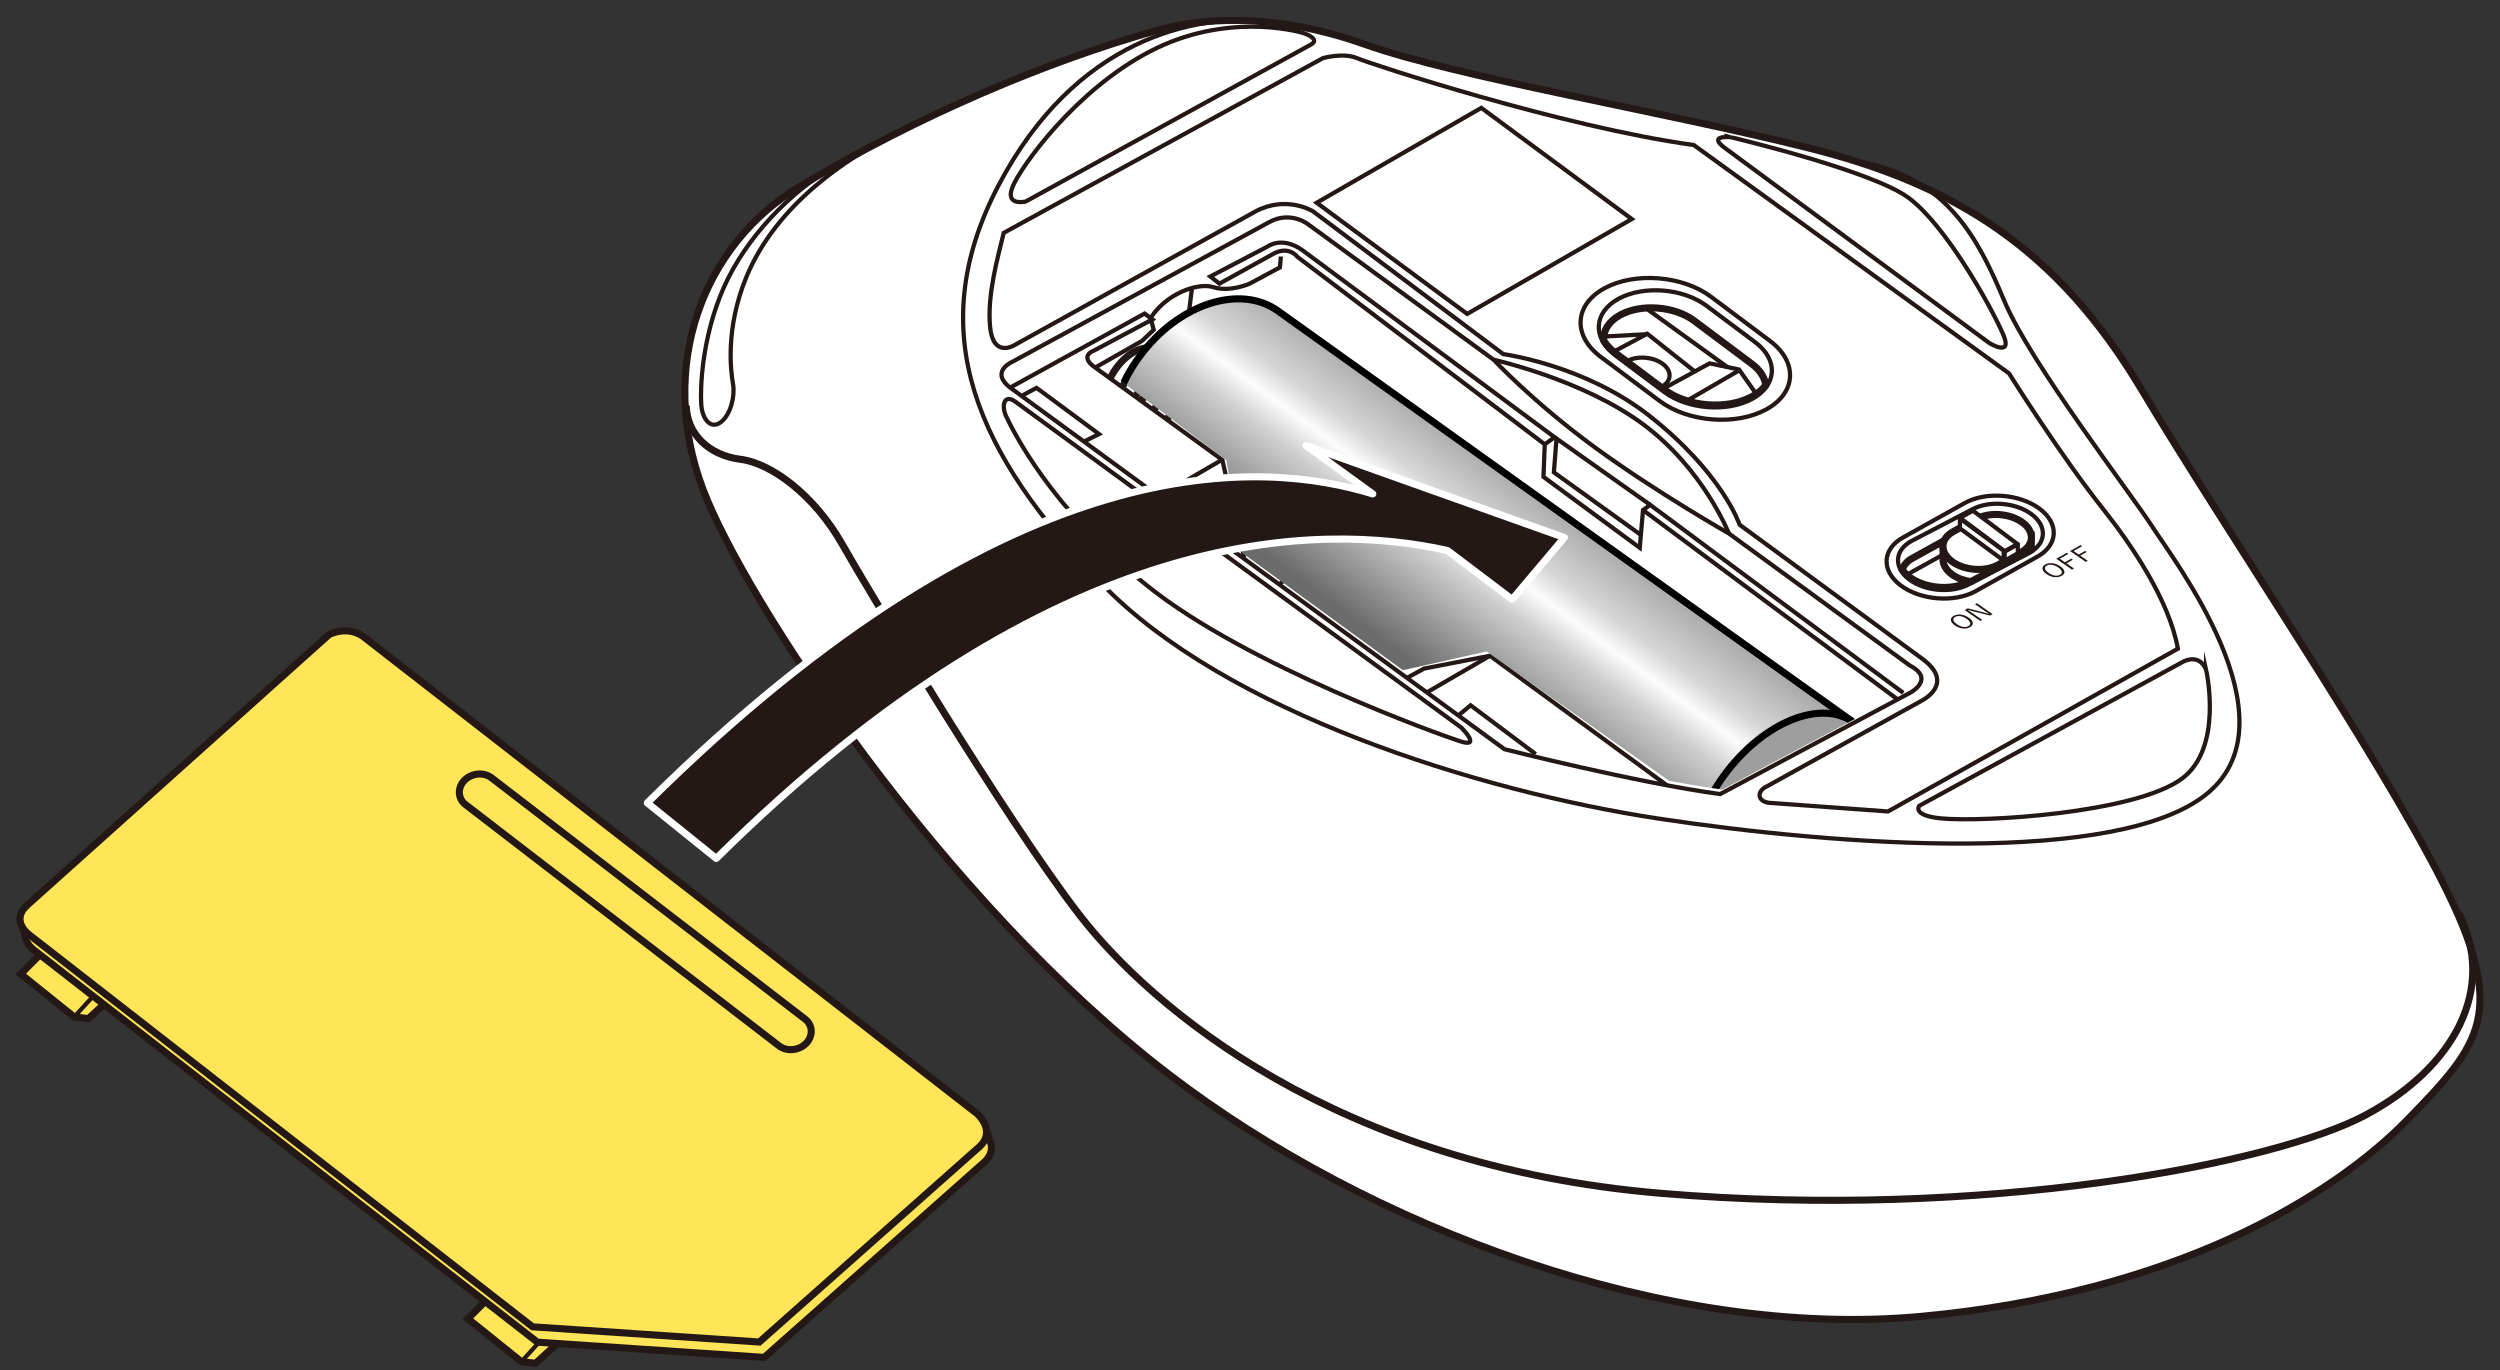 <?xml version="1.0" encoding="utf-8"?>
<!-- Generator: Adobe Illustrator 26.5.2, SVG Export Plug-In . SVG Version: 6.00 Build 0)  -->
<svg version="1.1" id="レイヤー_1" xmlns="http://www.w3.org/2000/svg" xmlns:xlink="http://www.w3.org/1999/xlink" x="0px"
	 y="0px" viewBox="0 0 250 137" enable-background="new 0 0 250 137" xml:space="preserve">
<rect x="0" y="0" width="250" height="137" fill="#333333" stroke="none"/>
<g>
	<g>
		<path fill="#FFFFFF" stroke="#231815" stroke-width="0.709" stroke-miterlimit="10" d="M115.59,3.065
			c-10.843,3.066-23.635,8.419-35.608,15.577c-9.669,5.78-14.34,17.952-9.68,30.297c4.099,10.86,23.859,41.084,46.587,58.489
			c19.979,15.299,49.858,26.551,75.204,24.212c25.377-2.342,41.207-12.036,48.625-19.649c7.418-7.613,10.151-10.736,3.514-23.815
			s-21.668-35.137-30.062-49.192c-8.394-14.055-18.545-20.497-33.381-24.206c-14.836-3.709-34.942-7.027-44.312-10.346
			S119.872,1.854,115.59,3.065z"/>
		<path fill="none" stroke="#231815" stroke-width="0.709" stroke-miterlimit="10" d="M68.627,40.557
			c0.05,2.872,2.3,4.984,5.423,5.374c3.123,0.39,7.418,3.644,10.151,8.459s16.463,27.654,23.685,37.024s25.767,25.182,58.172,27.915
			c32.405,2.733,61.5-3.02,70.47-7.808c8.97-4.788,13.169-12.706,9.317-20.256"/>
		<path fill="none" stroke="#231815" stroke-width="0.425" stroke-miterlimit="10" d="M126.996,2.144
			c-7.527-0.849-19.499,1.753-27.178,16.459s-2.082,26.809,10.281,39.692s37.74,20.822,55.699,23.555s46.329,4.815,55.049-2.603
			c8.719-7.418-3.514-23.295-5.596-26.548c-2.082-3.253-12.233-16.397-14.836-22.644s-5.704-12.171-14.174-13.829"/>
		<path fill="none" stroke="#231815" stroke-width="0.425" stroke-miterlimit="10" d="M131.118,4.44l-28.555,15.716
			c0,0-2.094,0.496-1.313-1.456s6.247-9.663,13.762-13.567c7.516-3.904,14.543-2.05,15.226-1.854
			C130.921,3.474,131.917,4.002,131.118,4.44z"/>
		<path fill="none" stroke="#231815" stroke-width="0.425" stroke-miterlimit="10" d="M172.513,14.815l26.438,19.502
			c0,0,2.374,1.452,1.366-0.878c-1.216-2.812-5.759-10.932-9.468-13.665s-17.764-6.051-17.764-6.051S170.65,13.46,172.513,14.815z"
			/>
		<path fill="none" stroke="#231815" stroke-width="0.425" stroke-miterlimit="10" d="M218.374,66.136l-26.451,14.445
			c0,0-0.756,0.968,2.16,1.256c4.16,0.411,19.375-0.507,24.087-3.955c4.211-3.082,2.448-10.869,2.448-10.869
			S220.122,65.351,218.374,66.136z"/>
		<path fill="none" stroke="#231815" stroke-width="0.425" stroke-miterlimit="10" d="M101.542,40.173l44.605,32.6
			c0,0,2.05,2.05-0.098,1.366c-2.147-0.683-21.406-7.61-31.264-15.516s-13.537-15.718-14.122-16.889
			C100.078,40.563,100.407,39.343,101.542,40.173z"/>
		<path fill="none" stroke="#231815" stroke-width="0.425" stroke-miterlimit="10" d="M100.371,23.287l31.917-17.471
			c0,0,2.05-0.586,3.416,0s20.515,6.872,33.673,8.687l31.526,22.839c0,0,5.096,8.133,9.461,13.629
			c2.749,3.46,6.546,9.016,7.424,13.896l-28.99,16.279c0,0-10.54-0.76-11.809-0.857c-1.269-0.098-1.366-1.171-0.293-1.659
			l15.519-8.589c0,0,3.319-1.659,0.098-4.099l-18.35-13.469c0,0-1.709-5.158-9.077-10.932c-6.446-5.051-14.561-6.13-14.561-6.13
			L131.312,21.14c0,0-2.635-1.659-5.759,0l-24.108,13.372c0,0-2.147,1.366-2.44-1.854C98.712,29.437,99.786,25.728,100.371,23.287z"
			/>
		<path fill="none" stroke="#231815" stroke-width="0.425" stroke-miterlimit="10" d="M126.919,22.214l-25.67,13.957
			c0,0-2.538,1.074,0.098,2.831l49.095,35.918c0,0,13.292,3.369,21.57,4.49l19.033-10.151c0,0,2.538-1.366-0.098-2.733
			L172.891,53.35c0,0-7.223-4.099-13.372-8.589c-6.149-4.49-10.151-8.784-10.151-8.784l-18.447-13.469
			C130.921,22.507,129.15,21.001,126.919,22.214z"/>
		<path fill="none" stroke="#231815" stroke-width="0.425" stroke-miterlimit="10" d="M149.368,35.976
			c0,0,8.888,1.963,14.933,6.442c6.045,4.479,8.589,10.932,8.589,10.932"/>
		<polyline fill="none" stroke="#231815" stroke-width="0.425" stroke-miterlimit="10" points="166.69,78.531 148.989,65.575 
			142.399,66.86 140.695,67.789 		"/>
		<path fill="none" stroke="#231815" stroke-width="0.425" stroke-miterlimit="10" d="M101.014,38.76l13.444-7.404l0.781,0.586
			l-5.856,3.123c0,0-1.366,0.455-0.13,1.497l12.984,9.436l2.181,9.787"/>
		<polyline fill="none" stroke="#231815" stroke-width="0.425" stroke-miterlimit="10" points="145.836,71.55 147.058,70.528 
			153.565,75.408 		"/>
		<polyline fill="none" stroke="#231815" stroke-width="0.425" stroke-miterlimit="10" points="102.152,39.59 103.658,38.788 
			109.904,43.408 108.391,44.155 		"/>
		
			<line fill="none" stroke="#231815" stroke-width="0.425" stroke-miterlimit="10" x1="164.302" y1="51.007" x2="189.764" y2="69.942"/>
		<path fill="none" stroke="#231815" stroke-width="0.425" stroke-miterlimit="10" d="M154.476,44.435l-24.726-18.74
			c0,0-0.781-1.106-2.277-0.39l-5.531,3.058l-0.911-0.716l5.726-2.993c0,0,1.432-1.106,3.514,0.39l25.182,18.675L154.476,44.435
			l-0.13,3.253l9.63,7.093l0.325-3.774l0.716-0.521l25.312,18.805"/>
		<polyline fill="none" stroke="#231815" stroke-width="0.425" stroke-miterlimit="10" points="155.648,43.914 155.387,47.233 
			164.087,53.495 		"/>
		<path fill="none" stroke="#231815" stroke-width="0.425" stroke-miterlimit="10" d="M109.52,36.757l4.678-2.668l1.171-1.106
			l-0.307-1.174c1.478-2.372,4.667-3.609,6.294-3.088c1.627,0.521,3.597-0.351,3.597-0.351l3.04-1.633l0.095-1.085"/>
		
			<line fill="none" stroke="#231815" stroke-width="0.425" stroke-miterlimit="10" x1="119.192" y1="28.849" x2="118.179" y2="36.927"/>
		
			<line fill="none" stroke="#231815" stroke-width="0.425" stroke-miterlimit="10" x1="155.452" y1="43.719" x2="165.018" y2="50.486"/>
		<path fill="none" stroke="#231815" stroke-width="0.425" stroke-miterlimit="10" d="M88.914,13.675
			c-3.814,2.02-11.209,6.518-14.3,14.083c-2.098,5.134-1.533,9.414-1.314,10.618c0.219,1.204-0.219,3.065-1.204,3.831
			c-0.985,0.766-1.861-0.219-1.97-1.751s0.023-6.62,2.238-11.671s6.686-9.556,10.814-12.019"/>
		<path fill="none" stroke="#231815" stroke-width="0.425" stroke-miterlimit="10" d="M120.686,39.509l5.45-4.357l11.967,8.834
			c-0.616,3.698-2.847,7.832-4.891,10.082c-1.152,1.268-4.324,3.587-5.306,4.364"/>
		<g>
			<path fill="none" stroke="#231815" stroke-width="0.709" stroke-miterlimit="10" d="M112.215,38.754
				c0.178-0.373,0.41-0.749,0.692-1.111c1.221-1.566,2.926-2.277,3.81-1.589c0.884,0.689,0.611,2.517-0.61,4.083
				c-0.259,0.332-0.539,0.626-0.829,0.876"/>
			<path fill="none" stroke="#231815" stroke-width="0.709" stroke-miterlimit="10" d="M111.062,37.757
				c0.178-0.373,0.41-0.749,0.692-1.111c1.221-1.566,2.926-2.277,3.81-1.589c0.884,0.689,0.611,2.517-0.61,4.083
				c-0.259,0.332-0.539,0.626-0.829,0.876"/>
			<path fill="none" stroke="#231815" stroke-width="0.709" stroke-miterlimit="10" d="M113.56,39.676
				c0.178-0.373,0.41-0.749,0.692-1.111c1.221-1.566,2.926-2.277,3.81-1.589c0.884,0.689,0.611,2.517-0.61,4.083
				c-0.259,0.332-0.539,0.626-0.829,0.876"/>
		</g>
		
			<line fill="none" stroke="#231815" stroke-width="0.425" stroke-miterlimit="10" x1="118.533" y1="37.79" x2="135.294" y2="51.171"/>
		<g>
			<path fill="none" stroke="#231815" stroke-width="0.425" stroke-miterlimit="10" d="M166.417,39.198l-4.874-3.649
				c-2.337-1.75-2.2-4.3,0.304-5.668l0,0c2.504-1.368,6.464-1.056,8.8,0.694l4.874,3.649c2.337,1.75,2.2,4.3-0.304,5.668v0
				C172.714,41.26,168.754,40.948,166.417,39.198z"/>
			<path fill="none" stroke="#231815" stroke-width="0.425" stroke-miterlimit="10" d="M165.973,40.104l-5.898-4.416
				c-2.827-2.117-2.662-5.203,0.368-6.859v0c3.029-1.655,7.821-1.278,10.648,0.839l5.898,4.416c2.827,2.117,2.662,5.203-0.368,6.859
				l0,0C173.592,42.598,168.8,42.221,165.973,40.104z"/>
			<path fill="none" stroke="#231815" stroke-width="0.709" stroke-miterlimit="10" d="M176.574,38.527
				c-0.086-0.747-0.544-1.501-1.386-2.132l-5.757-4.311c-1.968-1.473-5.302-1.736-7.411-0.584c-1.174,0.642-1.728,1.592-1.65,2.563
				c0.276,0.439,0.661,0.862,1.173,1.245l4.874,3.65c2.337,1.749,6.297,2.062,8.8,0.694v0
				C175.801,39.333,176.249,38.949,176.574,38.527z"/>
			<path fill="none" stroke="#231815" stroke-width="0.425" stroke-miterlimit="10" d="M162.708,36.109
				c1.02-0.557,2.618-0.431,3.57,0.281c0.952,0.713,0.897,1.742-0.123,2.299"/>
			<polyline fill="none" stroke="#231815" stroke-width="0.425" stroke-miterlimit="10" points="166.215,38.931 170.965,36.336 
				173.9,36.952 175.526,39.262 			"/>
			
				<line fill="none" stroke="#231815" stroke-width="0.425" stroke-miterlimit="10" x1="173.861" y1="37.07" x2="168.683" y2="40.08"/>
			<polyline fill="none" stroke="#231815" stroke-width="0.425" stroke-miterlimit="10" points="161.439,35.13 164.725,33.373 
				169.478,37.148 			"/>
			
				<line fill="none" stroke="#231815" stroke-width="0.425" stroke-miterlimit="10" x1="164.634" y1="33.422" x2="160.376" y2="33.656"/>
			
				<line fill="none" stroke="#231815" stroke-width="0.425" stroke-miterlimit="10" x1="172.738" y1="36.708" x2="164.79" y2="30.966"/>
		</g>
		
			<polygon fill-rule="evenodd" clip-rule="evenodd" fill="none" stroke="#231815" stroke-width="0.425" stroke-miterlimit="10" points="
			163.178,21.904 146.717,31.391 131.668,20.275 148.129,10.788 		"/>
		<g>
			<path fill="none" stroke="#231815" stroke-width="0.425" stroke-miterlimit="10" d="M190.072,58.544L190.072,58.544
				c-1.982-1.484-1.866-3.647,0.258-4.808l6.168-3.448c2.123-1.16,5.482-0.896,7.464,0.588l0,0c1.982,1.484,1.866,3.647-0.258,4.808
				l-6.168,3.448C195.413,60.292,192.054,60.028,190.072,58.544z"/>
			<path fill="none" stroke="#231815" stroke-width="0.425" stroke-miterlimit="10" d="M190.931,57.954L190.931,57.954
				c-1.585-1.187-1.493-2.918,0.206-3.846l6.051-3.155c1.699-0.928,4.386-0.717,5.971,0.471v0c1.585,1.187,1.493,2.918-0.206,3.846
				l-6.051,3.155C195.203,59.353,192.516,59.141,190.931,57.954z"/>
			<path fill="none" stroke="#231815" stroke-width="0.709" stroke-miterlimit="10" d="M190.235,56.975
				c0.18,0.252,0.398,0.497,0.696,0.72c1.585,1.187,4.272,1.399,5.971,0.471l5.697-2.971c0.656-0.741,0.521-1.743-0.463-2.48
				c-1.228-0.919-3.309-1.083-4.624-0.364l-6.302,3.493C190.67,56.139,190.351,56.541,190.235,56.975z"/>
			<path fill="none" stroke="#231815" stroke-width="0.425" stroke-miterlimit="10" d="M202.837,54.851
				c-0.142-0.283-0.375-0.557-0.701-0.801c-1.228-0.919-3.309-1.083-4.624-0.364l-6.302,3.493c-0.189,0.103-0.351,0.22-0.487,0.346"
				/>
			<g>
				<path fill="#FFFFFF" stroke="#231815" stroke-width="0.709" stroke-miterlimit="10" d="M203.128,53.555l-8.822,1.103v1.421
					c0.049,0.471,0.337,0.947,0.868,1.345c0.52,0.389,1.194,0.634,1.896,0.743l5.883-3.068c0.065-0.035,0.111-0.079,0.172-0.117
					c-0.001-0.031,0.009-0.061,0.006-0.093L203.128,53.555z"/>
				<path fill="#FFFFFF" stroke="#231815" stroke-width="0.709" stroke-miterlimit="10" d="M195.174,56.13L195.174,56.13
					c-1.228-0.919-1.156-2.26,0.16-2.978l2.302-1.258c1.316-0.719,3.396-0.555,4.624,0.364l0.005-0.003
					c1.228,0.919,1.15,2.262-0.165,2.981l-2.302,1.258C198.482,57.214,196.401,57.05,195.174,56.13z"/>
				<g>
					
						<polygon fill="#FFFFFF" stroke="#231815" stroke-width="0.425" stroke-linecap="round" stroke-linejoin="round" stroke-miterlimit="10" points="
						200.463,55.123 195.999,51.781 197.295,51.072 201.76,54.415 					"/>
					
						<polygon fill="#FFFFFF" stroke="#231815" stroke-width="0.425" stroke-linecap="round" stroke-linejoin="round" stroke-miterlimit="10" points="
						200.366,56.057 195.991,52.836 195.991,51.853 200.366,55.074 					"/>
					
						<polygon fill="#FFFFFF" stroke="#231815" stroke-width="0.425" stroke-linecap="round" stroke-linejoin="round" stroke-miterlimit="10" points="
						201.782,55.329 200.464,56.077 200.464,55.171 201.782,54.423 					"/>
				</g>
			</g>
		</g>
		<g>
			<g>
				<path fill="#231815" d="M204.525,56.453c0.221-0.124,0.475-0.165,0.762-0.124c0.259,0.036,0.507,0.137,0.745,0.302
					c0.272,0.188,0.409,0.375,0.412,0.561c0.002,0.156-0.092,0.287-0.282,0.394c-0.22,0.123-0.474,0.164-0.762,0.123
					c-0.26-0.037-0.507-0.137-0.744-0.301c-0.273-0.189-0.409-0.376-0.411-0.562C204.243,56.69,204.337,56.559,204.525,56.453z
					 M204.679,56.56c-0.156,0.087-0.214,0.199-0.173,0.336c0.038,0.124,0.156,0.255,0.355,0.393
					c0.226,0.157,0.449,0.247,0.668,0.272c0.183,0.021,0.341-0.007,0.477-0.083c0.157-0.088,0.215-0.201,0.173-0.338
					c-0.038-0.124-0.155-0.255-0.354-0.392c-0.228-0.158-0.451-0.249-0.668-0.274C204.975,56.455,204.815,56.483,204.679,56.56z"/>
				<path fill="#231815" d="M206.675,55.284l0.157,0.109l-0.854,0.478l0.511,0.354l0.645-0.362l0.157,0.109l-0.645,0.362
					l0.753,0.521l-0.197,0.111l-1.577-1.092L206.675,55.284z"/>
				<path fill="#231815" d="M208.054,54.512l0.157,0.109l-0.854,0.478l0.511,0.354l0.645-0.362l0.157,0.109l-0.645,0.362
					l0.753,0.521l-0.197,0.111l-1.577-1.092L208.054,54.512z"/>
			</g>
			<g>
				<path fill="#231815" d="M195.363,61.586c0.221-0.124,0.475-0.165,0.762-0.124c0.259,0.036,0.507,0.137,0.745,0.302
					c0.272,0.188,0.409,0.375,0.412,0.561c0.002,0.156-0.092,0.287-0.282,0.394c-0.22,0.123-0.474,0.164-0.762,0.123
					c-0.26-0.037-0.507-0.137-0.744-0.301c-0.273-0.189-0.409-0.376-0.411-0.562C195.081,61.823,195.174,61.692,195.363,61.586z
					 M195.516,61.693c-0.156,0.087-0.214,0.199-0.173,0.336c0.038,0.124,0.156,0.255,0.355,0.393
					c0.226,0.157,0.449,0.247,0.668,0.272c0.183,0.021,0.341-0.007,0.477-0.083c0.157-0.088,0.215-0.201,0.173-0.338
					c-0.038-0.124-0.155-0.255-0.354-0.392c-0.228-0.158-0.451-0.249-0.668-0.274C195.812,61.588,195.653,61.616,195.516,61.693z"/>
				<path fill="#231815" d="M197.686,60.32l1.577,1.092l-0.252,0.141l-1.479-0.367c-0.023-0.006-0.256-0.067-0.698-0.185
					l-0.034,0.019c0.036,0.025,0.128,0.086,0.276,0.184c0.095,0.063,0.175,0.117,0.24,0.162l0.907,0.628l-0.184,0.103l-1.577-1.092
					l0.307-0.172l1.363,0.344c0.112,0.028,0.242,0.063,0.39,0.105c0.175,0.05,0.281,0.08,0.319,0.09l0.035-0.02
					c-0.312-0.201-0.491-0.317-0.535-0.348l-0.839-0.581L197.686,60.32z"/>
			</g>
		</g>
		
			<line fill="none" stroke="#231815" stroke-width="0.425" stroke-miterlimit="10" x1="122.064" y1="46.059" x2="115.652" y2="49.78"/>
		
			<line fill="none" stroke="#231815" stroke-width="0.425" stroke-miterlimit="10" x1="148.98" y1="65.586" x2="142.568" y2="69.308"/>
	</g>
	<g>
		<g>
			<polygon fill="#FFE557" stroke="#231815" stroke-width="0.709" stroke-miterlimit="10" points="48.712,129.94 46.794,131.874 
				52.137,136.168 53.557,136.33 55.774,134.304 			"/>
			
				<line fill="#FFE557" stroke="#231815" stroke-width="0.425" stroke-miterlimit="10" x1="52.137" y1="136.168" x2="54.536" y2="133.539"/>
		</g>
		<g>
			<polygon fill="#FFE557" stroke="#231815" stroke-width="0.709" stroke-miterlimit="10" points="3.992,95.468 2.075,97.402 
				7.418,101.696 8.838,101.858 11.055,99.832 			"/>
			
				<line fill="#FFE557" stroke="#231815" stroke-width="0.425" stroke-miterlimit="10" x1="7.418" y1="101.696" x2="9.817" y2="99.067"/>
		</g>
		<path fill="#FFE557" stroke="#231815" stroke-width="0.709" stroke-linejoin="round" stroke-miterlimit="10" d="M99.119,114.466
			c0.1,0.592-0.073,1.283-0.921,1.949L76.42,135.741l-22.679-1.523L3.535,95.113c0,0-0.841-0.556-1.016-1.381l-0.361-1.447
			l96.304,20.153L99.119,114.466z"/>
		<path fill="#FFE557" stroke="#231815" stroke-width="0.709" stroke-miterlimit="10" d="M2.763,90.477l30.142-27.019
			c0,0,1.972-1.051,3.644,0.374l61.142,47.524c0,0,2.159,1.84,0.019,3.522l-21.778,19.326l-22.679-1.523L3.047,93.575
			C3.047,93.575,0.894,92.153,2.763,90.477z"/>
		<path fill="#FFE557" stroke="#231815" stroke-width="0.709" stroke-miterlimit="10" d="M77.884,104.569L46.531,80.442
			c-0.766-0.606-0.797-1.697-0.07-2.424l0,0c0.727-0.727,1.948-0.825,2.714-0.219l31.352,24.126c0.766,0.606,0.797,1.697,0.07,2.424
			l0,0C79.871,105.076,78.649,105.175,77.884,104.569z"/>
	</g>
	<g>
		<defs>
			<path id="SVGID_1_" d="M191.26,68.805l-19.033,10.151c-1.25-0.169-2.615-0.39-4.031-0.642l-1.291-0.236l-18.244-12.932
				l-8.378,1.871l-16.044-11.715l-1.606-9.27l-13.166-9.924l16.755-11.456L191.26,68.805z"/>
		</defs>
		<clipPath id="SVGID_00000038390987493760903840000015412166676951736233_">
			<use xlink:href="#SVGID_1_"  overflow="visible"/>
		</clipPath>
		
			<path clip-path="url(#SVGID_00000038390987493760903840000015412166676951736233_)" fill="none" stroke="#231815" stroke-width="0.425" stroke-miterlimit="10" d="
			M133.426,53.615c2.015-2.276,4.275-6.385,4.891-10.082l-11.967-8.834l-5.45,4.357"/>
		
			<line clip-path="url(#SVGID_00000038390987493760903840000015412166676951736233_)" fill="none" stroke="#231815" stroke-width="0.425" stroke-miterlimit="10" x1="118.747" y1="37.337" x2="135.509" y2="50.718"/>
		<g clip-path="url(#SVGID_00000038390987493760903840000015412166676951736233_)">
			<g>
				
					<linearGradient id="SVGID_00000080913878593220297910000003977911030817734589_" gradientUnits="userSpaceOnUse" x1="154.004" y1="48.14" x2="140.827" y2="65.953">
					<stop  offset="0" style="stop-color:#A1A1A1"/>
					<stop  offset="0.3" style="stop-color:#D6D6D6"/>
					<stop  offset="0.417" style="stop-color:#FCFCFC"/>
					<stop  offset="0.552" style="stop-color:#CFCFCF"/>
					<stop  offset="1" style="stop-color:#6B6B6B"/>
				</linearGradient>
				<path fill="url(#SVGID_00000080913878593220297910000003977911030817734589_)" stroke="#000000" stroke-width="0.709" d="
					M185.37,72.251l-57.509-41.113c-3.795-2.792-10.025-0.771-13.912,4.519c-3.887,5.289-3.962,11.835-0.166,14.626l57.51,41.114"/>
				<path fill="#9E9E9F" stroke="#000000" stroke-width="0.709" d="M184.226,86.155c-3.887,5.292-9.679,7.638-12.933,5.243
					c-3.255-2.388-2.741-8.61,1.148-13.906c3.888-5.285,9.676-7.633,12.929-5.24C188.626,74.646,188.11,80.87,184.226,86.155z"/>
			</g>
			<g>
				<path fill="#FFFFFF" stroke="#000000" stroke-width="0.709" d="M186.015,80.101l-3.022-2.223
					c-1.628-1.195-4.525-0.02-6.466,2.621c-1.942,2.643-2.202,5.759-0.573,6.951l3.72,2.735"/>
				<path fill="#FFFFFF" stroke="#000000" stroke-width="0.709" d="M186.167,87.593c-1.944,2.639-4.839,3.811-6.464,2.613
					c-1.628-1.194-1.37-4.305,0.573-6.951c1.944-2.643,4.836-3.816,6.464-2.622C188.369,81.831,188.112,84.944,186.167,87.593z"/>
			</g>
		</g>
	</g>
	<path fill="#231815" stroke="#FFFFFF" stroke-width="0.709" stroke-linejoin="round" d="M156.436,53.753l-25.847-9.21l6.69,4.85
		c-10.645-3.28-35.628-5.67-72.551,30.897l6.898,5.557c34.162-33.832,60.45-33.603,73.126-30.798l6.462,4.89L156.436,53.753z"/>
</g>
<g>
</g>
<g>
</g>
<g>
</g>
<g>
</g>
<g>
</g>
<g>
</g>
<g>
</g>
<g>
</g>
<g>
</g>
<g>
</g>
<g>
</g>
<g>
</g>
<g>
</g>
<g>
</g>
<g>
</g>
</svg>
